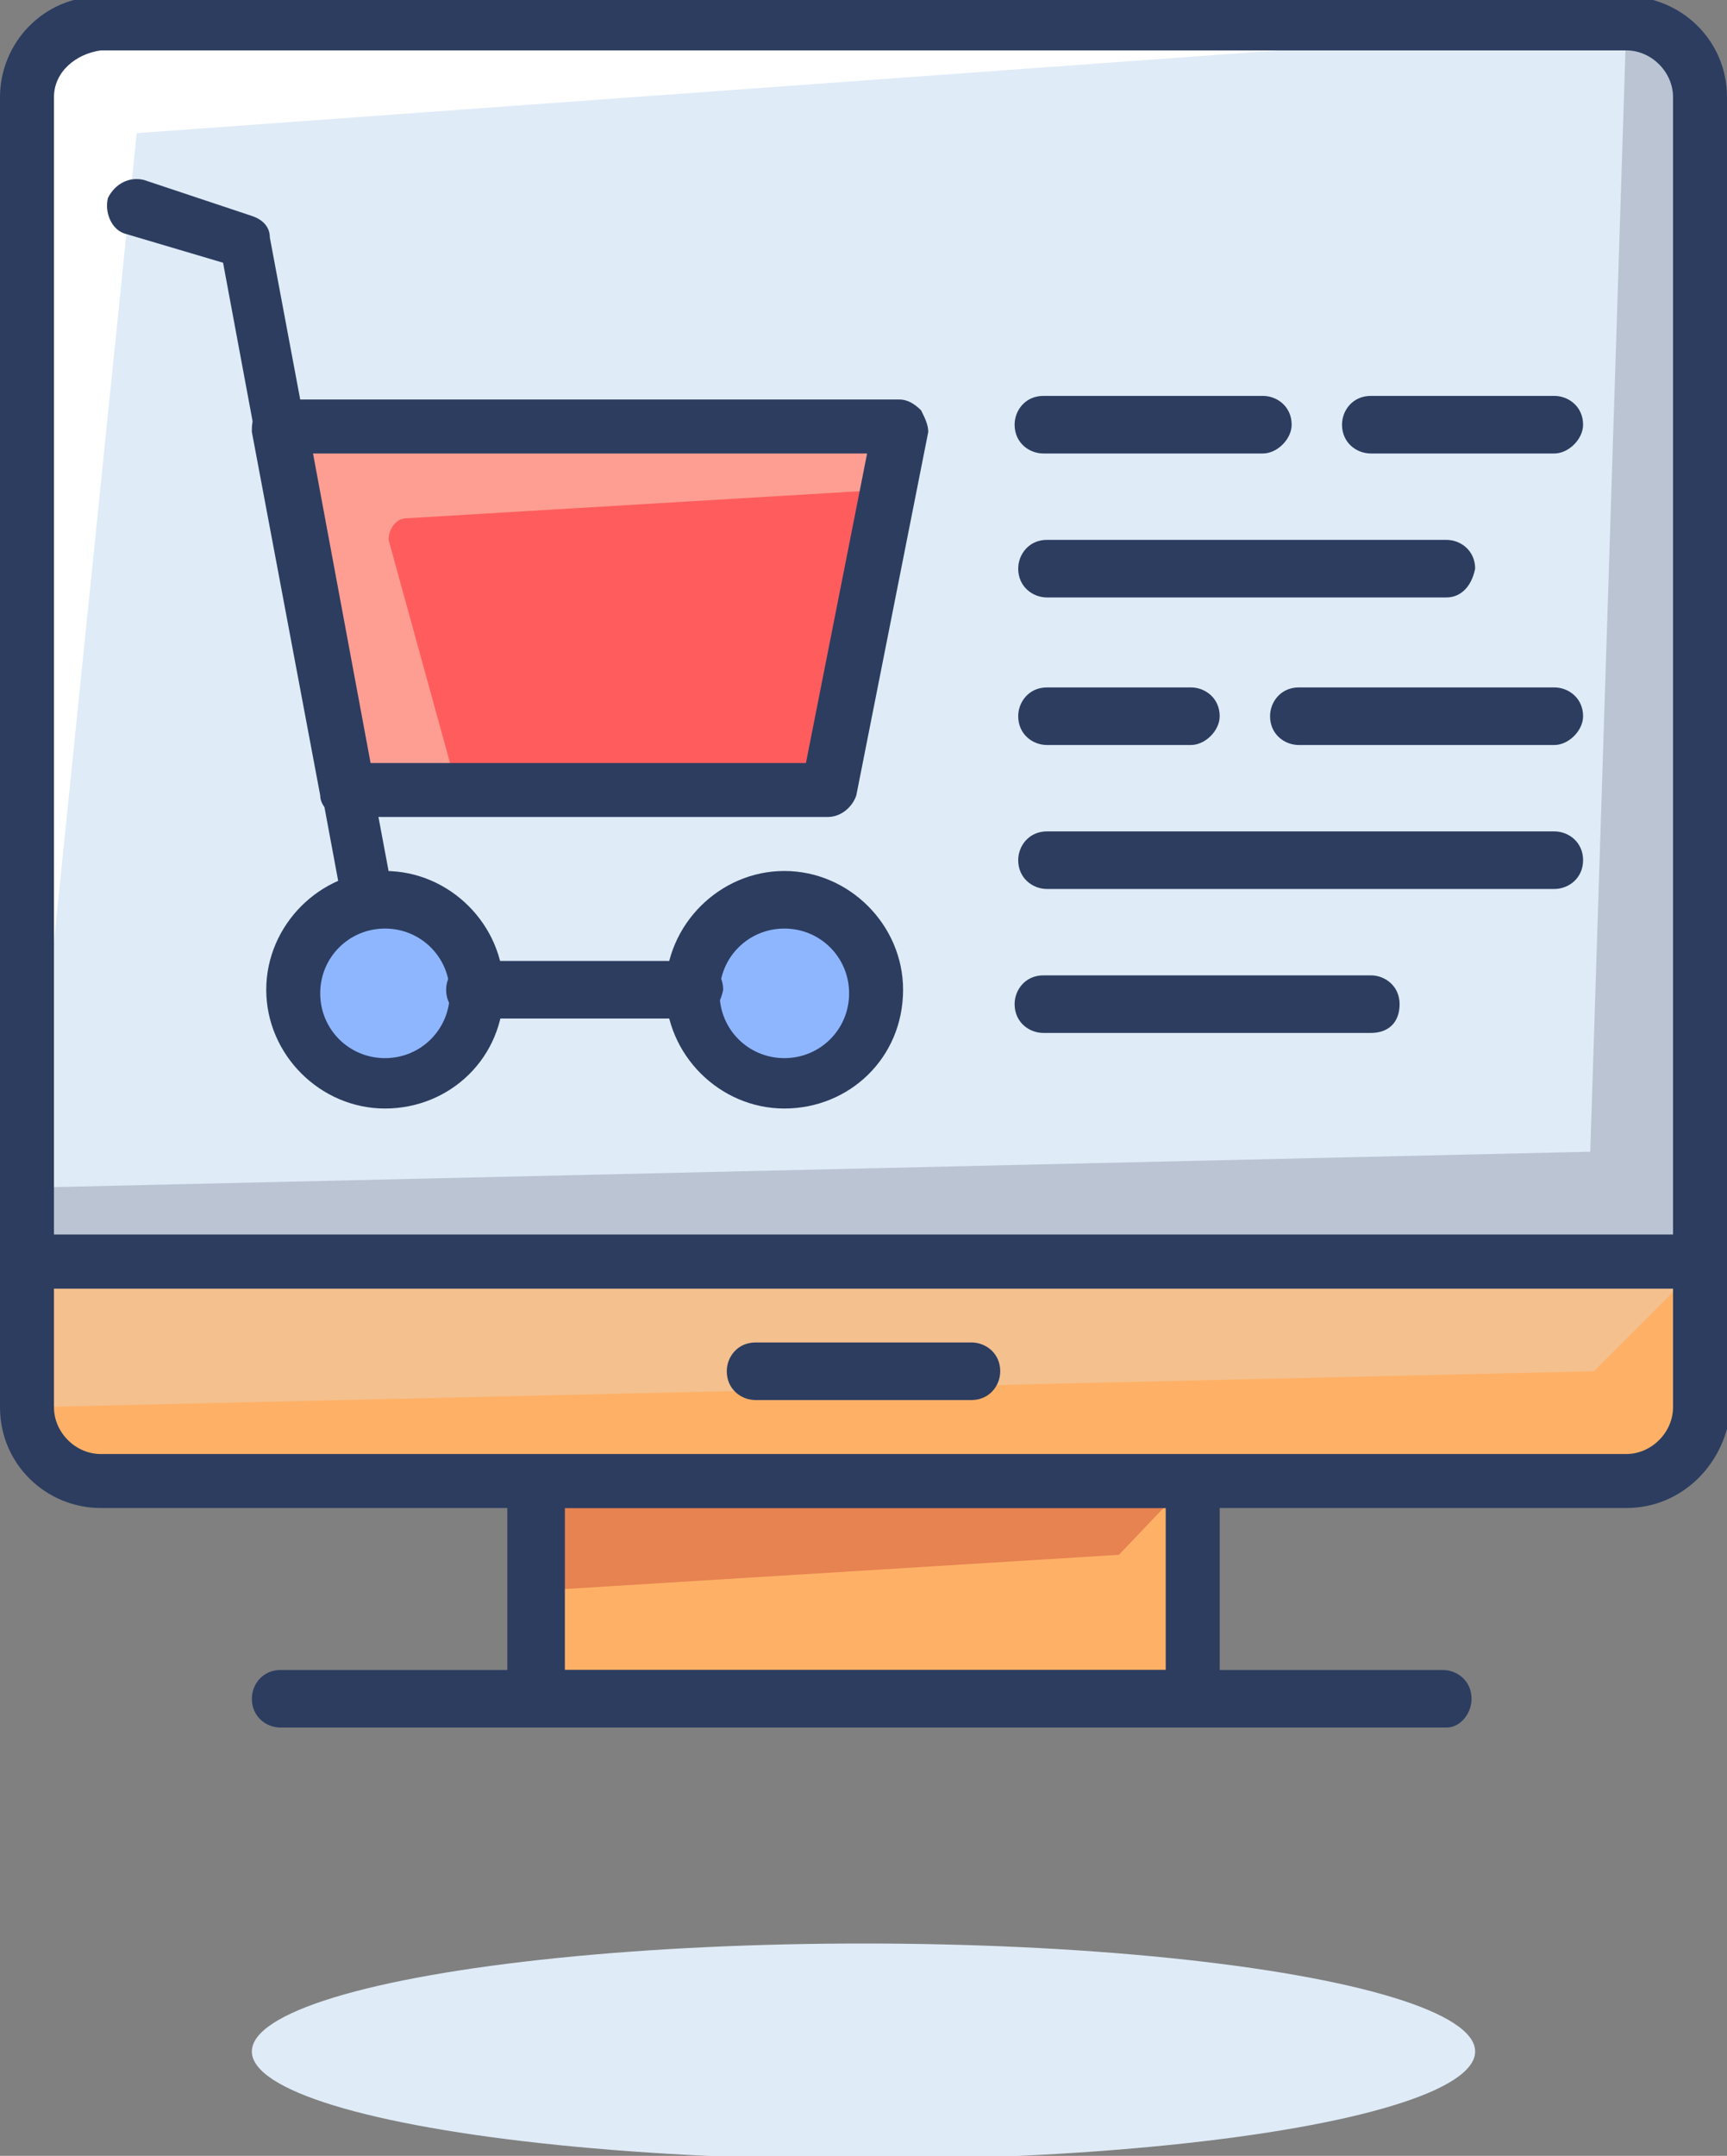 <?xml version="1.0" encoding="utf-8"?>
<!-- Generator: Adobe Illustrator 26.5.0, SVG Export Plug-In . SVG Version: 6.00 Build 0)  -->
<svg version="1.2" baseProfile="tiny" id="Ebene_1" xmlns="http://www.w3.org/2000/svg" xmlns:xlink="http://www.w3.org/1999/xlink"
	 x="0px" y="0px" viewBox="0 0 48 59.9" overflow="visible" xml:space="preserve">
<rect x="0" y="0" width="48" height="59.9" fill="#808080" stroke="none"/>
<g>
	<ellipse fill="#DFEBF7" cx="24" cy="57" rx="17" ry="3"/>
	<g>
		<rect x="14.9" y="41.1" fill="#E78251" width="18.2" height="6.1"/>
		<polygon fill="#FEB166" points="33.1,47.2 14.9,47.2 14.9,44.2 31.1,43.2 33.1,41.1 		"/>
		<path fill="#2C3D60" d="M33.1,48H14.9c-0.4,0-0.8-0.3-0.8-0.8v-6.1c0-0.4,0.3-0.8,0.8-0.8h18.2c0.4,0,0.8,0.3,0.8,0.8v6.1
			C33.9,47.6,33.5,48,33.1,48z M15.7,46.4h16.7v-4.5H15.7V46.4z"/>
		<path fill="#F4C08E" d="M45.2,41.1H2.8c-1.1,0-2-0.9-2-2v-4.1h46.5v4.1C47.2,40.2,46.3,41.1,45.2,41.1z"/>
		<path fill="#FEB166" d="M45.2,41.1H2.8c-1.1,0-2-0.9-2-2l43.5-1l3-3v4C47.2,40.2,46.3,41.1,45.2,41.1z"/>
		<path fill="#2C3D60" d="M45.2,41.9H2.8c-1.5,0-2.8-1.2-2.8-2.8v-4c0-0.4,0.3-0.8,0.8-0.8h46.5c0.4,0,0.8,0.3,0.8,0.8v4
			C48,40.6,46.8,41.9,45.2,41.9z M1.5,35.8v3.3c0,0.7,0.6,1.3,1.3,1.3h42.4c0.7,0,1.3-0.6,1.3-1.3v-3.3H1.5z"/>
		<path fill="#BAC4D3" d="M47.2,35.1H0.8V2.7c0-1.1,0.9-2,2-2h42.5c1.1,0,2,0.9,2,2V35.1z"/>
		<path fill="#FFFFFF" d="M43.2,30L0.8,33V2.7c0-1.1,0.9-2,2-2h42.4L43.2,30z"/>
		<polygon fill="#DFEBF7" points="44.2,32 0.8,33 3.8,3.7 45.2,0.7 		"/>
		<path fill="#2C3D60" d="M47.2,35.8H0.8c-0.4,0-0.8-0.3-0.8-0.8V2.7c0-1.5,1.2-2.8,2.8-2.8h42.4c1.5,0,2.8,1.2,2.8,2.8v32.3
			C48,35.5,47.7,35.8,47.2,35.8z M1.5,34.3h45V2.7c0-0.7-0.6-1.3-1.3-1.3H2.8C2.1,1.5,1.5,2,1.5,2.7V34.3z"/>
		<path fill="#2C3D60" d="M40.2,48H7.8c-0.4,0-0.8-0.3-0.8-0.8c0-0.4,0.3-0.8,0.8-0.8h32.3c0.4,0,0.8,0.3,0.8,0.8
			C40.9,47.6,40.6,48,40.2,48z"/>
		<path fill="#2C3D60" d="M27,38.9H21c-0.4,0-0.8-0.3-0.8-0.8c0-0.4,0.3-0.8,0.8-0.8H27c0.4,0,0.8,0.3,0.8,0.8
			C27.8,38.5,27.5,38.9,27,38.9z"/>
		<path fill="#2C3D60" d="M40.2,16.6H29.1c-0.4,0-0.8-0.3-0.8-0.8c0-0.4,0.3-0.8,0.8-0.8h11.1c0.4,0,0.8,0.3,0.8,0.8
			C40.9,16.3,40.6,16.6,40.2,16.6z"/>
		<path fill="#2C3D60" d="M43.2,12.6h-5.1c-0.4,0-0.8-0.3-0.8-0.8c0-0.4,0.3-0.8,0.8-0.8h5.1c0.4,0,0.8,0.3,0.8,0.8
			C44,12.2,43.6,12.6,43.2,12.6z"/>
		<path fill="#2C3D60" d="M35.1,12.6h-6.1c-0.4,0-0.8-0.3-0.8-0.8c0-0.4,0.3-0.8,0.8-0.8h6.1c0.4,0,0.8,0.3,0.8,0.8
			C35.9,12.2,35.5,12.6,35.1,12.6z"/>
		<path fill="#2C3D60" d="M43.2,24.7H29.1c-0.4,0-0.8-0.3-0.8-0.8c0-0.4,0.3-0.8,0.8-0.8h14.1c0.4,0,0.8,0.3,0.8,0.8
			C44,24.4,43.6,24.7,43.2,24.7z"/>
		<path fill="#2C3D60" d="M38.1,28.7h-9.1c-0.4,0-0.8-0.3-0.8-0.8c0-0.4,0.3-0.8,0.8-0.8h9.1c0.4,0,0.8,0.3,0.8,0.8
			C38.9,28.4,38.6,28.7,38.1,28.7z"/>
		<path fill="#2C3D60" d="M43.2,20.7h-7.1c-0.4,0-0.8-0.3-0.8-0.8c0-0.4,0.3-0.8,0.8-0.8h7.1c0.4,0,0.8,0.3,0.8,0.8
			C44,20.3,43.6,20.7,43.2,20.7z"/>
		<path fill="#2C3D60" d="M33.1,20.7h-4c-0.4,0-0.8-0.3-0.8-0.8c0-0.4,0.3-0.8,0.8-0.8h4c0.4,0,0.8,0.3,0.8,0.8
			C33.9,20.3,33.5,20.7,33.1,20.7z"/>
		<path fill="#2C3D60" d="M10.7,28.3c-0.4,0-0.7-0.3-0.7-0.6L6.2,7.3L3.5,6.5c-0.4-0.1-0.6-0.6-0.5-1C3.2,5.1,3.6,4.9,4,5l3,1
			c0.3,0.1,0.5,0.3,0.5,0.6l3.9,20.8c0.1,0.4-0.2,0.8-0.6,0.9C10.8,28.3,10.7,28.3,10.7,28.3z"/>
		<polygon fill="#FE9E93" points="7.8,11.8 25,11.8 23,21.9 9.6,21.9 		"/>
		<path fill="#FF5D5D" d="M11.3,14.4l13.4-0.8L23,21.9H12.7L10.8,15C10.8,14.7,11,14.4,11.3,14.4z"/>
		<path fill="#2C3D60" d="M23,22.7H9.6c-0.4,0-0.7-0.3-0.7-0.6L7,12c0-0.2,0-0.4,0.2-0.6c0.1-0.2,0.4-0.3,0.6-0.3H25
			c0.2,0,0.4,0.1,0.6,0.3c0.1,0.2,0.2,0.4,0.2,0.6l-2,10.1C23.7,22.4,23.4,22.7,23,22.7z M10.3,21.2h12.1l1.7-8.6H8.7L10.3,21.2z"/>
		<path fill="#8EB6FF" d="M13.2,27.6c0,1.4-1.1,2.5-2.5,2.5c-1.4,0-2.5-1.1-2.5-2.5c0-1.4,1.1-2.5,2.5-2.5
			C12.1,25,13.2,26.2,13.2,27.6z"/>
		<path fill="#2C3D60" d="M10.7,30.8c-1.8,0-3.3-1.5-3.3-3.3c0-1.8,1.5-3.3,3.3-3.3c1.8,0,3.3,1.5,3.3,3.3
			C14,29.4,12.5,30.8,10.7,30.8z M10.7,25.8c-1,0-1.8,0.8-1.8,1.8c0,1,0.8,1.8,1.8,1.8c1,0,1.8-0.8,1.8-1.8
			C12.5,26.6,11.7,25.8,10.7,25.8z"/>
		<path fill="#8EB6FF" d="M24.3,27.6c0,1.4-1.1,2.5-2.5,2.5c-1.4,0-2.5-1.1-2.5-2.5c0-1.4,1.1-2.5,2.5-2.5
			C23.2,25,24.3,26.2,24.3,27.6z"/>
		<path fill="#2C3D60" d="M21.8,30.8c-1.8,0-3.3-1.5-3.3-3.3c0-1.8,1.5-3.3,3.3-3.3c1.8,0,3.3,1.5,3.3,3.3
			C25.1,29.4,23.6,30.8,21.8,30.8z M21.8,25.8c-1,0-1.8,0.8-1.8,1.8c0,1,0.8,1.8,1.8,1.8c1,0,1.8-0.8,1.8-1.8
			C23.6,26.6,22.8,25.8,21.8,25.8z"/>
		<path fill="#2C3D60" d="M19.3,28.3h-6.1c-0.4,0-0.8-0.3-0.8-0.8c0-0.4,0.3-0.8,0.8-0.8h6.1c0.4,0,0.8,0.3,0.8,0.8
			C20,28,19.7,28.3,19.3,28.3z"/>
	</g>
</g>
</svg>

